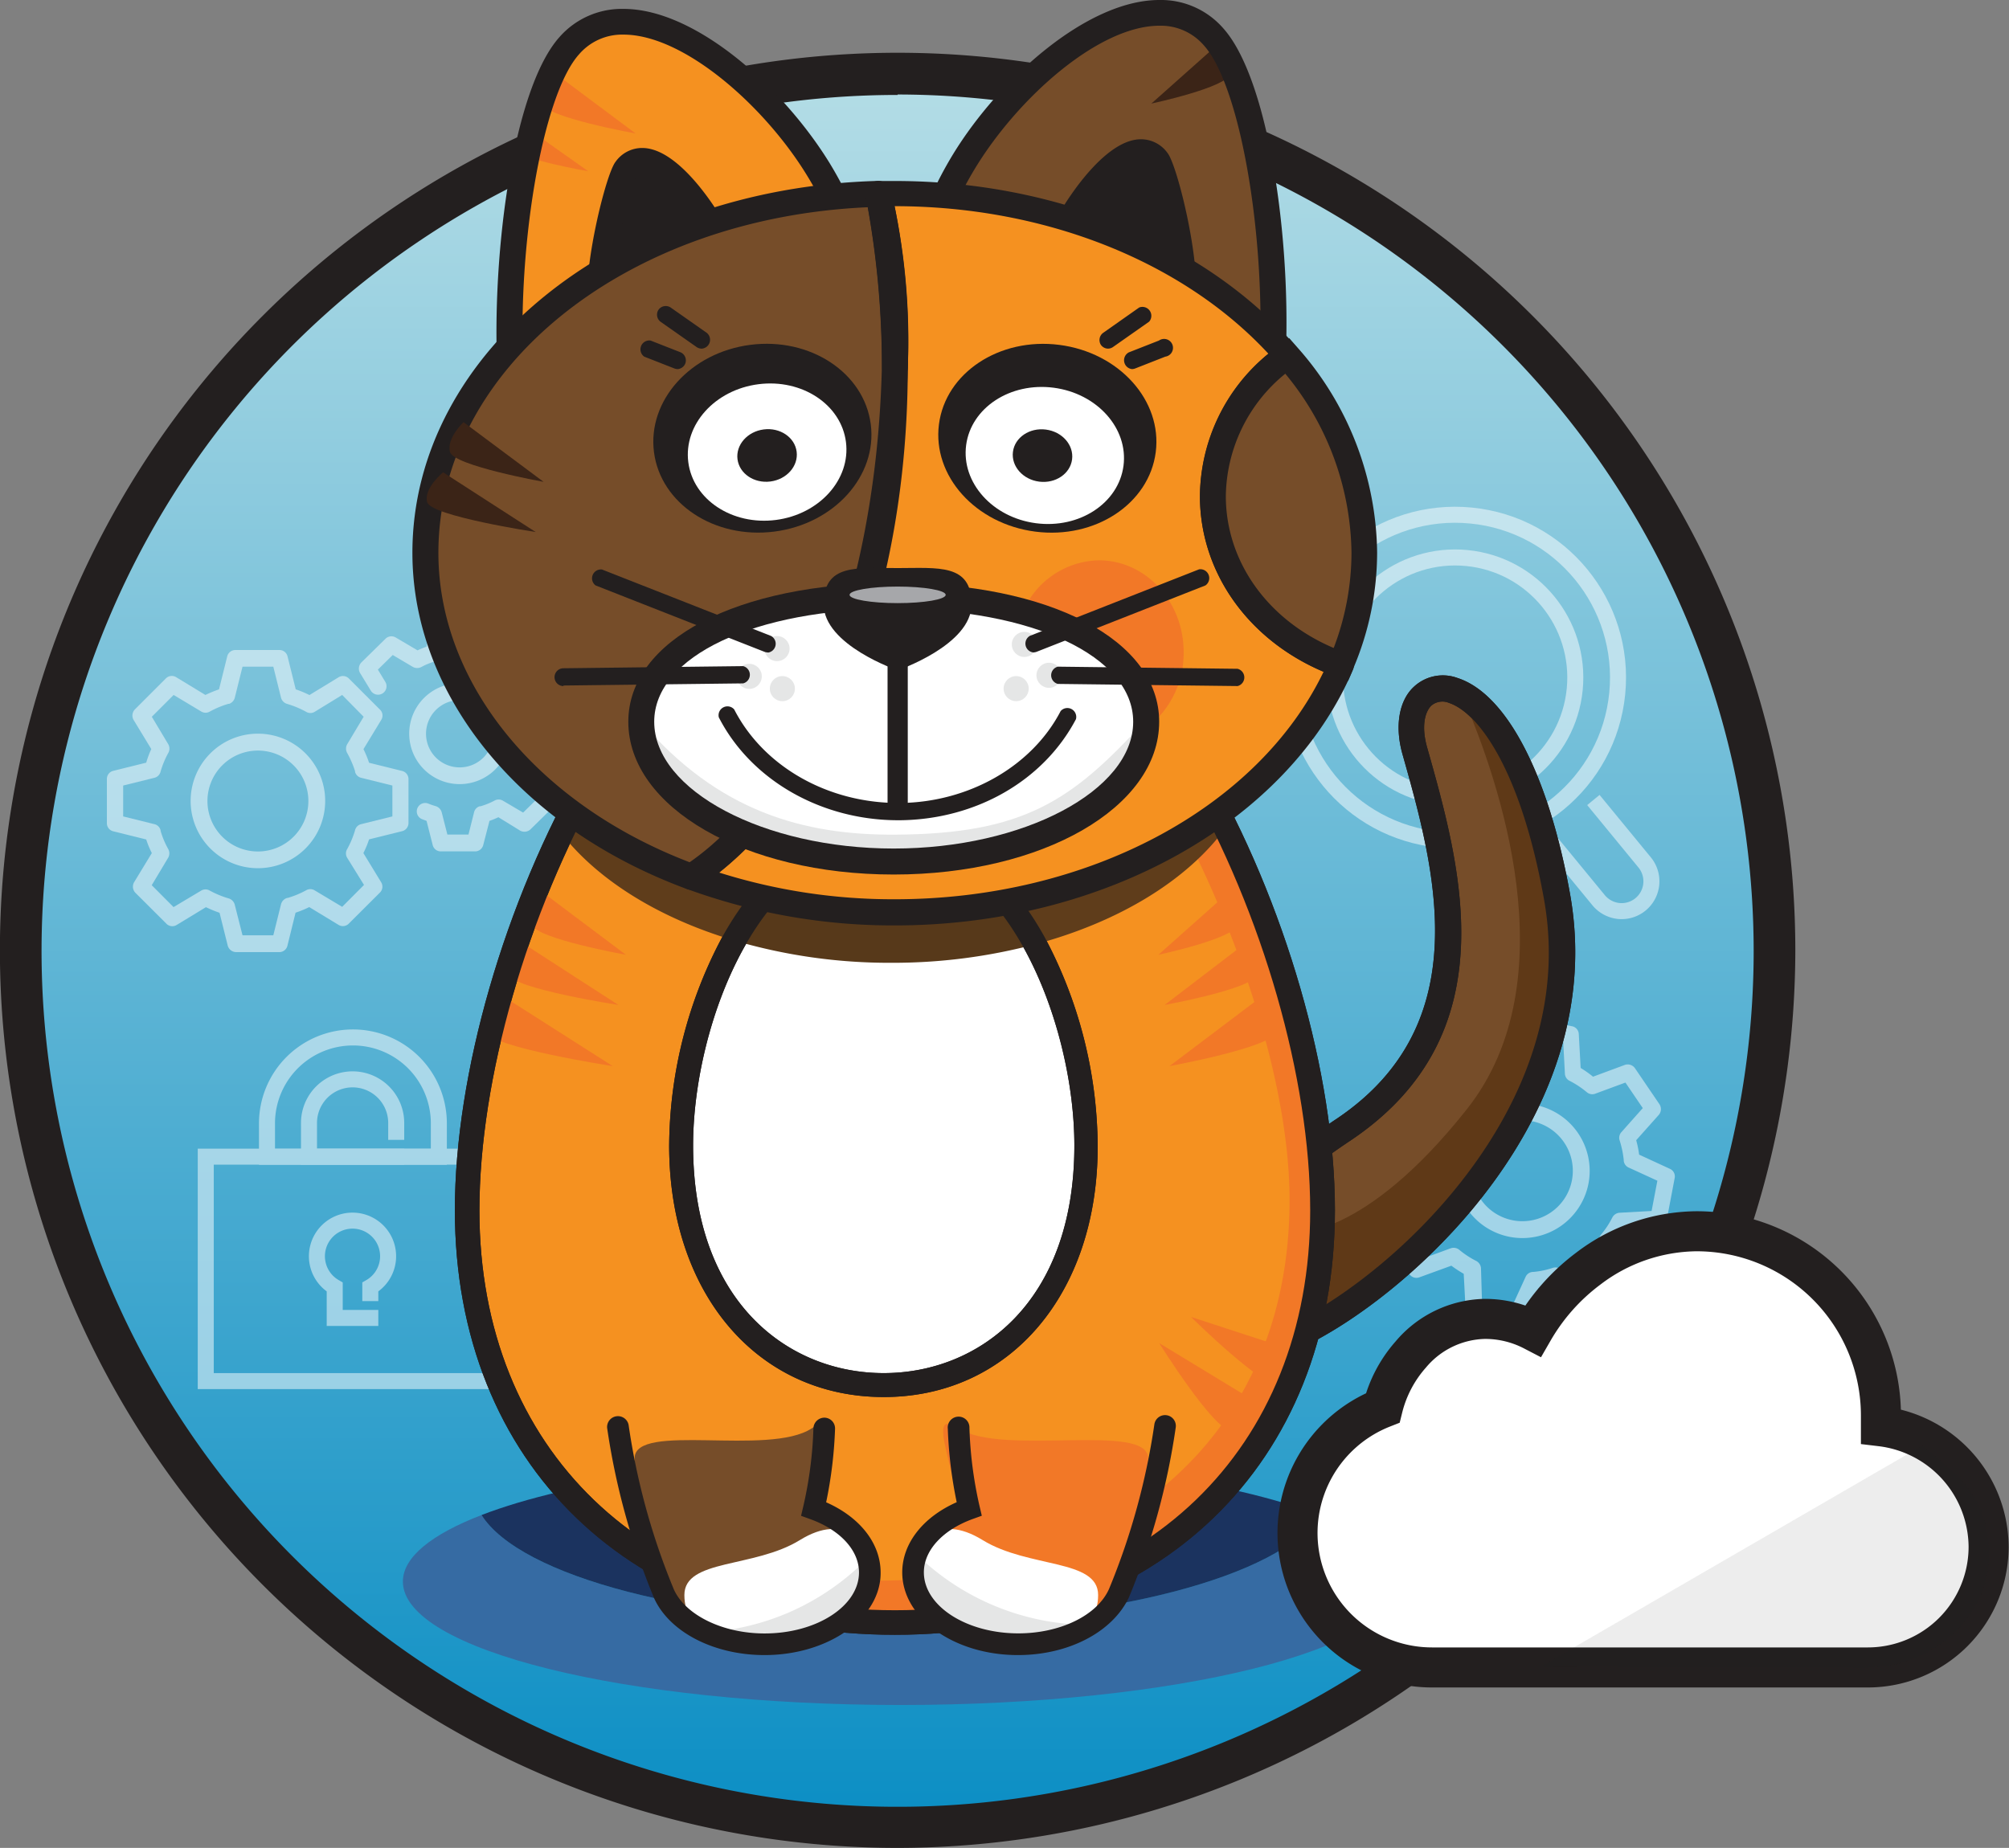 <svg xmlns="http://www.w3.org/2000/svg" xmlns:xlink="http://www.w3.org/1999/xlink" viewBox="0 0 225.74 207.67"><rect x="0" y="0" width="225.74" height="207.67" fill="#808080" stroke="none"/><defs><style>.cls-1,.cls-5{fill:none;}.cls-2{fill:url(#linear-gradient);}.cls-3{clip-path:url(#clip-path);}.cls-4{opacity:0.5;}.cls-5{stroke:#fff;stroke-linecap:square;stroke-width:1.8px;}.cls-20,.cls-5{stroke-miterlimit:10;}.cls-20,.cls-6{fill:#fff;}.cls-21,.cls-7{fill:#231f1f;}.cls-8{fill:#366ba3;}.cls-9{fill:#1b335f;}.cls-10{fill:#764d29;}.cls-11{fill:#5f3917;}.cls-12{fill:#f59120;}.cls-13{fill:#f27827;}.cls-14{fill:#3b2417;}.cls-15{fill:#5f3d1b;}.cls-16{fill:#57391a;}.cls-17{fill:#533417;}.cls-18{fill:#e5e6e6;}.cls-19{fill:#a6a7aa;}.cls-20{stroke:#231f1f;stroke-width:4.5px;}.cls-21{opacity:0.08;}</style><linearGradient id="linear-gradient" x1="100.86" y1="205.33" x2="100.86" y2="8.28" gradientUnits="userSpaceOnUse"><stop offset="0" stop-color="#0b8ec4"></stop><stop offset="1" stop-color="#b4dde6"></stop></linearGradient><clipPath id="clip-path"><circle id="SVGID" class="cls-1" cx="100.86" cy="106.81" r="98.53"></circle></clipPath></defs><g id="Layer_2" data-name="Layer 2"><g id="Layer_1-2" data-name="Layer 1"><circle class="cls-2" cx="100.86" cy="106.81" r="98.53"></circle><g class="cls-3"><g id="_8" data-name="8" class="cls-4"><polyline class="cls-5" points="56.11 133.23 56.11 155.21 23.12 155.21 23.12 129.99 56.11 129.99 56.11 129.99"></polyline><path class="cls-5" d="M30,128v-1.76a9.66,9.66,0,0,1,9.66-9.65h0a9.65,9.65,0,0,1,9.65,9.65V130H30v-2"></path><path class="cls-5" d="M44.52,130h-9.8v-3.8a4.9,4.9,0,0,1,9.8,0v1"></path><path class="cls-5" d="M41.61,145.32v-.68a4,4,0,1,0-4,0v3.47h4"></path></g><g class="cls-4"><path class="cls-5" d="M179.61,90.6l5.19,6.32a3.35,3.35,0,0,1-2.9,5.46,3.38,3.38,0,0,1-2.27-1.21l-7.14-8.69"></path><circle class="cls-5" cx="163.5" cy="76.15" r="13.5" transform="translate(71.82 231.47) rotate(-84.42)"></circle><circle class="cls-5" cx="163.5" cy="76.15" r="18.3" transform="translate(71.82 231.47) rotate(-84.42)"></circle></g><g class="cls-4"><path class="cls-6" d="M29,97.57A7.56,7.56,0,1,1,36.54,90,7.56,7.56,0,0,1,29,97.57Zm0-13.22A5.67,5.67,0,1,0,34.65,90,5.67,5.67,0,0,0,29,84.35Z"></path><path class="cls-6" d="M31.45,107H26.51a1,1,0,0,1-.92-.72l-.92-3.7a14.48,14.48,0,0,1-1.53-.63l-3.29,2a.93.93,0,0,1-1.15-.14l-3.5-3.49a1,1,0,0,1-.14-1.16l2-3.29a10.25,10.25,0,0,1-.63-1.53l-3.71-.92a.93.93,0,0,1-.71-.91V87.54a.93.93,0,0,1,.71-.91l3.71-.92A10.7,10.7,0,0,1,17,84.18l-2-3.29a1,1,0,0,1,.14-1.15l3.5-3.5a.93.93,0,0,1,1.15-.14l3.29,2a14.48,14.48,0,0,1,1.53-.63l.92-3.7a.94.94,0,0,1,.92-.72h4.94a.93.93,0,0,1,.92.72l.92,3.7a11.94,11.94,0,0,1,1.54.64l3.28-2a.93.93,0,0,1,1.15.14l3.5,3.5a.92.92,0,0,1,.14,1.15l-2,3.29a11.2,11.2,0,0,1,.63,1.53l3.71.92a.94.94,0,0,1,.72.91v4.95a.94.94,0,0,1-.72.91l-3.71.92a10.68,10.68,0,0,1-.64,1.54l2,3.28a.94.94,0,0,1-.14,1.16l-3.5,3.49a.93.93,0,0,1-1.15.14l-3.29-2a12.13,12.13,0,0,1-1.54.63l-.91,3.7A.94.94,0,0,1,31.45,107Zm-4.2-1.89h3.46l.87-3.5a1,1,0,0,1,.69-.7h.06a10.4,10.4,0,0,0,2.07-.86.93.93,0,0,1,.94,0l3.11,1.86,2.45-2.46L39,96.38a.93.93,0,0,1,0-.94,10.4,10.4,0,0,0,.89-2.12.93.93,0,0,1,.69-.7l3.51-.87V88.28l-3.51-.87a.93.93,0,0,1-.68-.65.24.24,0,0,1,0-.08A11.15,11.15,0,0,0,39,84.6a1,1,0,0,1,0-.94l1.86-3.11L38.45,78.1,35.35,80a.91.91,0,0,1-.94,0,10.82,10.82,0,0,0-2.13-.89,1,1,0,0,1-.7-.69l-.87-3.5H27.25l-.87,3.5a1,1,0,0,1-.63.68l-.1,0a10.62,10.62,0,0,0-2.08.87.93.93,0,0,1-.94,0L19.51,78.1l-2.45,2.45,1.86,3.11a1,1,0,0,1,0,.94,10.09,10.09,0,0,0-.88,2.12.93.93,0,0,1-.69.69l-3.51.87v3.47l3.51.87a.94.94,0,0,1,.69.67s0,0,0,.07a9.87,9.87,0,0,0,.87,2.07,1,1,0,0,1,0,.94l-1.86,3.11,2.45,2.46,3.12-1.86a.93.93,0,0,1,.94,0,10.65,10.65,0,0,0,2.12.88,1,1,0,0,1,.69.68Z"></path><path class="cls-6" d="M51.65,88.12a5.67,5.67,0,1,1,5.67-5.67A5.67,5.67,0,0,1,51.65,88.12Zm0-9.44a3.78,3.78,0,1,0,3.78,3.77A3.78,3.78,0,0,0,51.65,78.68Z"></path><path class="cls-6" d="M53.37,95.68H49.53a.93.93,0,0,1-.91-.71l-.69-2.72-.51-.19a.94.94,0,0,1,.71-1.75,7.75,7.75,0,0,0,.81.28,1,1,0,0,1,.69.69l.64,2.51h2.37l.63-2.51a.93.93,0,0,1,.63-.67l.1,0a8.33,8.33,0,0,0,1.57-.64.94.94,0,0,1,.92,0l2.29,1.35,1.67-1.64-1.36-2.22a.93.93,0,0,1,0-1,7.13,7.13,0,0,0,.67-1.58,1,1,0,0,1,.69-.68L63,83.6V81.31l-2.56-.63a.94.94,0,0,1-.67-.61l0-.11a7.9,7.9,0,0,0-.65-1.53,1,1,0,0,1,0-1l1.36-2.23-1.67-1.64L56.51,75a1,1,0,0,1-.94,0,7.74,7.74,0,0,0-1.6-.66.94.94,0,0,1-.7-.69l-.63-2.51H50.27l-.64,2.51a.91.91,0,0,1-.63.67l-.1,0a8.24,8.24,0,0,0-1.56.64,1,1,0,0,1-.93,0l-2.28-1.35-1.67,1.64.83,1.37a.95.95,0,1,1-1.62,1l-1.22-2a1,1,0,0,1,.15-1.17l2.72-2.67a.94.94,0,0,1,1.14-.14l2.46,1.45a7.92,7.92,0,0,1,1-.41l.69-2.72a.93.93,0,0,1,.91-.71h3.84a.94.94,0,0,1,.92.71L55,72.66a8.69,8.69,0,0,1,1,.41l2.45-1.45a1,1,0,0,1,1.15.14l2.72,2.67a1,1,0,0,1,.14,1.17L61,78c.15.32.28.64.4,1l2.77.68a.94.94,0,0,1,.72.92v3.78a.94.94,0,0,1-.72.91l-2.77.68a8,8,0,0,1-.41,1l1.47,2.4a1,1,0,0,1-.14,1.17l-2.72,2.67a1,1,0,0,1-1.15.14L56,91.84a8.74,8.74,0,0,1-1,.41L54.29,95A.94.94,0,0,1,53.37,95.68Z"></path></g><g class="cls-4"><path class="cls-6" d="M169.64,139a7.55,7.55,0,1,1,8.85-6A7.56,7.56,0,0,1,169.64,139Zm2.48-13a5.67,5.67,0,1,0,4.51,6.64A5.68,5.68,0,0,0,172.12,126Z"></path><path class="cls-6" d="M170.3,148.76l-4.86-.93a1,1,0,0,1-.77-.88l-.2-3.8a13.3,13.3,0,0,1-1.39-.91l-3.6,1.31a.94.94,0,0,1-1.1-.35l-2.78-4.09a1,1,0,0,1,.07-1.16l2.55-2.86a11.48,11.48,0,0,1-.33-1.63l-3.47-1.6a.94.94,0,0,1-.53-1l.93-4.85a.94.94,0,0,1,.87-.77l3.82-.21a11.26,11.26,0,0,1,.9-1.38L159.1,120a1,1,0,0,1,.35-1.11l4.09-2.78a1,1,0,0,1,1.16.08l2.87,2.55a12.25,12.25,0,0,1,1.62-.34l1.59-3.46a1,1,0,0,1,1-.54l4.86.93a.94.94,0,0,1,.76.88l.21,3.81A11.92,11.92,0,0,1,179,121l3.59-1.33a1,1,0,0,1,1.11.36l2.78,4.09a1,1,0,0,1-.08,1.16l-2.55,2.86a11.35,11.35,0,0,1,.33,1.62l3.47,1.6a.93.93,0,0,1,.53,1l-.92,4.85a1,1,0,0,1-.88.77l-3.81.2a12,12,0,0,1-.92,1.4l1.33,3.59a1,1,0,0,1-.36,1.11l-4.09,2.77a1,1,0,0,1-1.16-.07l-2.86-2.55a11.07,11.07,0,0,1-1.62.33l-1.6,3.46A.94.94,0,0,1,170.3,148.76Zm-3.78-2.65,3.41.65,1.5-3.28a.94.94,0,0,1,.81-.54h.06a9.48,9.48,0,0,0,2.19-.46.94.94,0,0,1,.92.2l2.71,2.41,2.87-2-1.26-3.4a1,1,0,0,1,.16-.93,10,10,0,0,0,1.27-1.92,1,1,0,0,1,.81-.55l3.61-.2.65-3.4L183,131.21a.94.94,0,0,1-.55-.76v-.09a10.89,10.89,0,0,0-.46-2.2.94.94,0,0,1,.19-.92l2.41-2.71-1.95-2.87-3.39,1.25a.94.94,0,0,1-.93-.15,10.52,10.52,0,0,0-1.92-1.28.94.94,0,0,1-.56-.81l-.19-3.6-3.41-.65-1.51,3.28a1,1,0,0,1-.75.54h-.1a10.75,10.75,0,0,0-2.2.46,1,1,0,0,1-.93-.19l-2.7-2.41-2.88,2,1.25,3.41a1,1,0,0,1-.16.92A10.52,10.52,0,0,0,161,126.3a.94.94,0,0,1-.8.56l-3.61.2-.65,3.4,3.28,1.51a1,1,0,0,1,.54.79.17.17,0,0,1,0,.07,9.79,9.79,0,0,0,.46,2.2.94.94,0,0,1-.2.92l-2.41,2.7,2,2.88,3.41-1.25a1,1,0,0,1,.93.16,10.18,10.18,0,0,0,1.91,1.26,1,1,0,0,1,.55.81Z"></path></g></g><path class="cls-7" d="M100.86,207.67A100.87,100.87,0,1,1,201.73,106.81,101,101,0,0,1,100.86,207.67Zm0-197a96.19,96.19,0,1,0,96.19,96.19A96.3,96.3,0,0,0,100.86,10.62Z"></path><path class="cls-8" d="M148.27,170.26c-4.32,6.88-23.75,12.08-47.08,12.08s-42.76-5.2-47.08-12.08c-5.59,2.16-8.84,4.72-8.84,7.48,0,7.66,25,13.87,55.92,13.87s55.93-6.21,55.93-13.87C157.12,175,153.86,172.42,148.27,170.26Z"></path><path class="cls-9" d="M101.19,182.34c23.33,0,42.76-5.2,47.08-12.08-10-3.84-27.31-6.39-47.08-6.39s-37.13,2.55-47.08,6.39C58.43,177.14,77.86,182.34,101.19,182.34Z"></path><path class="cls-10" d="M140.79,135A79,79,0,0,1,151,126.94c16.41-11.07,11.91-28.45,7.93-42.55-2.83-10,10.76-12.75,16,16.36,5.15,28.64-26.55,51.11-35,51.11"></path><path class="cls-7" d="M139.86,153.31a1.46,1.46,0,1,1,0-2.91c4,0,14.79-6.15,23.17-16.18,6.17-7.37,13-19.12,10.45-33.22-2.61-14.51-7.37-20.91-10.65-22a1.91,1.91,0,0,0-2,.3c-.68.66-1.16,2.23-.48,4.67,3.85,13.61,9.11,32.26-8.52,44.15a77.2,77.2,0,0,0-10,7.89,1.46,1.46,0,0,1-2-2.08,81.14,81.14,0,0,1,10.41-8.23c15.88-10.71,10.95-28.18,7.35-40.94-.88-3.12-.41-6,1.26-7.56a4.77,4.77,0,0,1,4.94-1c5.49,1.78,10.21,10.84,12.62,24.23,2.73,15.21-4.52,27.75-11.08,35.6C156.65,146.39,145.17,153.31,139.86,153.31Z"></path><path class="cls-11" d="M164.67,79c3.44,8.21,11.76,31,.15,45.66s-19.39,13.88-19.39,13.88l1.12,11.09c12.24-6.31,32.56-25.56,28.36-48.92C172.15,85.37,168.44,80.26,164.67,79Z"></path><path class="cls-7" d="M139.86,153.31a1.46,1.46,0,1,1,0-2.91c4,0,14.79-6.15,23.17-16.18,6.17-7.37,13-19.12,10.45-33.22-2.61-14.51-7.37-20.91-10.65-22a1.91,1.91,0,0,0-2,.3c-.68.66-1.16,2.23-.48,4.67,3.85,13.61,9.11,32.26-8.52,44.15a77.2,77.2,0,0,0-10,7.89,1.46,1.46,0,0,1-2-2.08,81.14,81.14,0,0,1,10.41-8.23c15.88-10.71,10.95-28.18,7.35-40.94-.88-3.12-.41-6,1.26-7.56a4.77,4.77,0,0,1,4.94-1c5.49,1.78,10.21,10.84,12.62,24.23,2.73,15.21-4.52,27.75-11.08,35.6C156.65,146.39,145.17,153.31,139.86,153.31Z"></path><path class="cls-12" d="M148.61,136c0,29.67-21.52,46.3-48.06,46.3S52.49,165.71,52.49,136,74,60.09,100.55,60.09,148.61,106.37,148.61,136Z"></path><path class="cls-7" d="M100.55,183.72C71,183.72,51.11,164.56,51.11,136c0-30.54,22.15-77.33,49.44-77.33S150,105.5,150,136C150,164.56,130.12,183.72,100.55,183.72Zm0-122.25c-6.69,0-19.83,3.4-32.78,26.15-8.57,15.06-13.9,33.61-13.9,48.42,0,26.87,18.76,44.92,46.68,44.92s46.67-18.05,46.67-44.92c0-14.81-5.32-33.36-13.89-48.42C120.38,64.87,107.23,61.47,100.55,61.47Z"></path><path class="cls-13" d="M100.55,60.09c-.32,0-.64,0-1,0,20.64,1.09,45.35,47.69,45.35,74.77,0,27.41-20.63,42.77-46.08,42.77-9.53,0-18.19-.14-25.37-2.28a53,53,0,0,0,27.06,6.94c26.54,0,48.06-16.63,48.06-46.3S127.09,60.09,100.55,60.09Z"></path><path class="cls-13" d="M137.71,100.58l-7.55,6.72s8.54-1.82,8.88-3.36S137.71,100.58,137.71,100.58Z"></path><path class="cls-13" d="M139.65,106.22l-8.79,6.72s9.93-1.82,10.33-3.36S139.65,106.22,139.65,106.22Z"></path><path class="cls-13" d="M141.69,112.05l-10.28,7.76s11.61-2.11,12.08-3.88S141.69,112.05,141.69,112.05Z"></path><path class="cls-13" d="M141.25,157.62l-11-6.68s6.26,10,8.08,9.79S141.25,157.62,141.25,157.62Z"></path><path class="cls-13" d="M146.08,152l-12.25-4s8.39,8.31,10.11,7.67S146.08,152,146.08,152Z"></path><path class="cls-13" d="M61.38,100.58l8.95,6.72s-10.12-1.82-10.52-3.36S61.38,100.58,61.38,100.58Z"></path><path class="cls-13" d="M59.09,106.22l10.4,6.72s-11.76-1.82-12.23-3.36S59.09,106.22,59.09,106.22Z"></path><path class="cls-13" d="M56.67,112.05l12.18,7.76s-13.76-2.11-14.31-3.88S56.67,112.05,56.67,112.05Z"></path><path class="cls-6" d="M122.06,128.68c0,14.38-8,26.93-22.76,26.93s-22.77-12.55-22.77-26.93,8-34.88,22.77-34.88S122.06,114.3,122.06,128.68Z"></path><path class="cls-7" d="M99.3,157c-14.2,0-24.11-11.62-24.11-28.27a50.47,50.47,0,0,1,6-23.49c4.57-8.21,11-12.73,18.08-12.73s13.5,4.52,18.07,12.73a50.47,50.47,0,0,1,6,23.49C123.4,145.33,113.49,157,99.3,157Zm0-61.8c-13.8,0-21.42,19.83-21.42,33.53,0,17.67,10.75,25.58,21.42,25.58s21.42-7.91,21.42-25.58C120.72,115,113.09,95.15,99.3,95.15Z"></path><path class="cls-10" d="M142.87,42.65c-.19,2.41-4.69-.74-6.23,1L105.2,24.43a39.79,39.79,0,0,1,3.15-6.34c6.63-10.85,20.89-21.87,28-13.92C141.25,9.59,143.93,28.63,142.87,42.65Z"></path><path class="cls-14" d="M136.92,4.92l-7.55,6.72s8.54-1.82,8.88-3.36S136.92,4.92,136.92,4.92Z"></path><path class="cls-7" d="M136.92,45.53l-1-.64L103.4,25l.44-1.14a42.68,42.68,0,0,1,3.27-6.56C112.24,8.93,122.11,0,130.27,0a9.28,9.28,0,0,1,7.19,3.19c5.36,6,7.92,25.65,6.86,39.57a2.41,2.41,0,0,1-2.61,2.3,10.08,10.08,0,0,1-1.92-.27,10,10,0,0,0-1.64-.24.93.93,0,0,0-.42.06Zm1.23-3.89a11.42,11.42,0,0,1,2.22.3c.38.07.77.15,1.07.18,1-14.43-1.94-32.29-6.15-37a6.39,6.39,0,0,0-5-2.23c-6.85,0-15.89,8.11-20.67,15.94a38.52,38.52,0,0,0-2.58,5l29.6,18.09A3.83,3.83,0,0,1,138.15,41.64Z"></path><path class="cls-7" d="M132.9,33.11c-.06.8-13.26-7-13.26-7a14.23,14.23,0,0,1,1-2.11c2.21-3.61,6.85-9.22,9.35-5.95C130.7,19,133.25,28.44,132.9,33.11Z"></path><path class="cls-7" d="M132.8,34.62c-.41,0-1.63,0-13.9-7.21l-1.07-.63.45-1.16a15.91,15.91,0,0,1,1.16-2.34c1.1-1.79,5-7.63,8.76-7.63a3.67,3.67,0,0,1,3,1.56c1.07,1.39,3.52,11.33,3.16,16A1.52,1.52,0,0,1,132.8,34.62Zm-11.3-9.06c3.79,2.2,7.76,4.41,9.94,5.49a49.44,49.44,0,0,0-2.61-12.14.71.71,0,0,0-.63-.35c-1.38,0-4.13,2.74-6.27,6.24C121.78,25.05,121.64,25.3,121.5,25.56Z"></path><path class="cls-12" d="M57.46,43.62c.19,2.41,4.69-.74,6.22,1L95.13,25.4A40.21,40.21,0,0,0,92,19.06C85.35,8.21,71.09-2.81,64,5.14,59.08,10.56,56.4,29.6,57.46,43.62Z"></path><path class="cls-13" d="M62.42,8.28l9,6.72s-10.12-1.82-10.53-3.36S62.42,8.28,62.42,8.28Z"></path><path class="cls-13" d="M59.26,14.41l6.83,4.83s-7.71-1.31-8-2.42S59.26,14.41,59.26,14.41Z"></path><path class="cls-7" d="M63.42,46.48l-.83-.9a1.19,1.19,0,0,0-.41,0,9.89,9.89,0,0,0-1.64.23,10.08,10.08,0,0,1-1.92.27h0A2.4,2.4,0,0,1,56,43.73C55,29.81,57.5,10.14,62.87,4.16A9.32,9.32,0,0,1,70.06,1c8.16,0,18,8.93,23.16,17.33a42.78,42.78,0,0,1,3.27,6.57L96.93,26ZM70.06,3.89a6.38,6.38,0,0,0-5,2.22c-4.21,4.69-7.17,22.57-6.15,37,.3,0,.69-.12,1.07-.19a7,7,0,0,1,3.75,0L93.31,24.8a38.52,38.52,0,0,0-2.58-5C86,12,76.9,3.89,70.06,3.89Z"></path><path class="cls-7" d="M67.43,34.08c.06.8,13.26-7,13.26-7a13.81,13.81,0,0,0-1-2.11c-2.2-3.61-6.84-9.22-9.34-6C69.63,19.94,67.08,29.41,67.43,34.08Z"></path><path class="cls-7" d="M67.54,35.59h0A1.52,1.52,0,0,1,66,34.19c-.36-4.68,2.09-14.62,3.16-16a3.66,3.66,0,0,1,3-1.56c3.8,0,7.66,5.84,8.76,7.63a15.91,15.91,0,0,1,1.16,2.34l.45,1.16-1.07.63C69.2,35.57,67.94,35.59,67.54,35.59Zm4.59-16.06c-.13,0-.36,0-.67.42A49.89,49.89,0,0,0,68.89,32c2.18-1.09,6.15-3.3,9.93-5.5q-.19-.39-.42-.75C76.26,22.28,73.51,19.53,72.13,19.53Z"></path><path class="cls-1" d="M100.55,41.3c-.61,26.15-9.5,48.46-22.87,57.23C91.05,89.76,100.55,67.45,100.55,41.3Z"></path><path class="cls-15" d="M113.14,101.27a32.57,32.57,0,0,1,3.2,4.85c9.46-2.53,17.1-7.23,21.38-13.09-.32-.68-.65-1.34-1-2a57.66,57.66,0,0,1-23.59,10.23Z"></path><path class="cls-15" d="M82.49,105.69a33,33,0,0,1,3.22-4.75,57.49,57.49,0,0,1-21.56-9.5c-.38.73-.72,1.46-1.08,2.2C67.18,98.92,74.06,103.19,82.49,105.69Z"></path><path class="cls-16" d="M100.17,102.51a66.06,66.06,0,0,1-14.46-1.57h0a33,33,0,0,0-3.22,4.75h0a61.57,61.57,0,0,0,17.67,2.51,62.3,62.3,0,0,0,16.17-2.08h0a32.57,32.57,0,0,0-3.2-4.85A67.85,67.85,0,0,1,100.17,102.51Z"></path><path class="cls-7" d="M99.3,157c-14.2,0-24.11-11.62-24.11-28.27a50.47,50.47,0,0,1,6-23.49c4.57-8.21,11-12.73,18.08-12.73s13.5,4.52,18.07,12.73a50.47,50.47,0,0,1,6,23.49C123.4,145.33,113.49,157,99.3,157Zm0-61.8c-13.8,0-21.42,19.83-21.42,33.53,0,17.67,10.75,25.58,21.42,25.58s21.42-7.91,21.42-25.58C120.72,115,113.09,95.15,99.3,95.15Z"></path><path class="cls-17" d="M140.48,87.89A47.74,47.74,0,0,1,136.74,91c.33.66.66,1.32,1,2A19.74,19.74,0,0,0,140.48,87.89Z"></path><path class="cls-7" d="M100.55,183.72C71,183.72,51.11,164.56,51.11,136c0-30.54,22.15-77.33,49.44-77.33S150,105.5,150,136C150,164.56,130.12,183.72,100.55,183.72Zm0-122.25c-6.69,0-19.83,3.4-32.78,26.15-8.57,15.06-13.9,33.61-13.9,48.42,0,26.87,18.76,44.92,46.68,44.92s46.67-18.05,46.67-44.92c0-14.81-5.32-33.36-13.89-48.42C120.38,64.87,107.23,61.47,100.55,61.47Z"></path><path class="cls-12" d="M136.28,55.74A19.61,19.61,0,0,1,144.64,40C135.21,29,119,21.75,100.55,21.75c-.62,0-1.24,0-1.85,0a72.43,72.43,0,0,1,1.85,19.51c0,26.15-9.5,48.46-22.87,57.23a66.26,66.26,0,0,0,22.87,4c23.4,0,43.23-11.67,50.13-27.82C142.25,71.7,136.28,64.35,136.28,55.74Z"></path><path class="cls-7" d="M100.55,104A67.33,67.33,0,0,1,77.18,99.9a1.47,1.47,0,0,1-.3-2.59c13.29-8.71,22.21-31.22,22.21-56a70.79,70.79,0,0,0-1.8-19.15,1.45,1.45,0,0,1,1.37-1.82h.27c.54,0,1.08,0,1.62,0,18.22,0,35.11,7,45.19,18.73a1.47,1.47,0,0,1-.24,2.13,18.11,18.11,0,0,0-7.76,14.59c0,7.78,5.27,14.68,13.43,17.58a1.42,1.42,0,0,1,.84.79,1.4,1.4,0,0,1,0,1.15C144.68,92.43,124,104,100.55,104ZM80.81,98.06a64.86,64.86,0,0,0,19.74,3c21.66,0,40.78-10.21,48.17-25.56-8.49-3.6-13.89-11.2-13.89-19.75a20.79,20.79,0,0,1,7.69-16c-9.64-10.41-25.19-16.58-42-16.58h0A77.79,77.79,0,0,1,102,41.33C102,66,93.77,87.82,80.81,98.06Z"></path><path class="cls-10" d="M100.55,41.3A102.54,102.54,0,0,0,98.7,21.79c-28.27.74-50.9,18.51-50.9,40.34,0,16,12.2,29.88,29.88,36.4C91.05,89.76,99.94,67.45,100.55,41.3Z"></path><path class="cls-7" d="M77.68,100a1.43,1.43,0,0,1-.5-.09C58.45,93,46.34,78.16,46.34,62.13c0-22.66,23-41,52.32-41.8a1.47,1.47,0,0,1,1.47,1.18A104.23,104.23,0,0,1,102,41.3c-.62,26.55-9.85,49.48-23.53,58.45A1.44,1.44,0,0,1,77.68,100ZM97.5,23.29c-27.15,1.2-48.24,18.08-48.24,38.84,0,14.6,11.05,28.19,28.23,34.77,12.57-8.74,21-30.45,21.6-55.64A101.86,101.86,0,0,0,97.5,23.29Z"></path><path class="cls-14" d="M52.08,47.44l9,6.71s-10.12-1.82-10.52-3.36S52.08,47.44,52.08,47.44Z"></path><path class="cls-14" d="M49.79,53.08l10.4,6.71S48.43,58,48,56.44,49.79,53.08,49.79,53.08Z"></path><path class="cls-13" d="M133,73.29c0-5.7-4.26-10.32-9.52-10.32a9.49,9.49,0,0,0-8.55,5.8c8.31,2.28,13.89,6.6,13.89,12.34,0,.26,0,.52-.07.77A10.55,10.55,0,0,0,133,73.29Z"></path><path class="cls-10" d="M98.7,21.79a102.54,102.54,0,0,1,1.85,19.51A72.43,72.43,0,0,0,98.7,21.79Z"></path><path class="cls-7" d="M100.55,42.76h0a1.46,1.46,0,0,1-1.44-1.46,100.79,100.79,0,0,0-1.82-19.23,1.46,1.46,0,0,1,2.84-.65A74,74,0,0,1,102,41.33,1.47,1.47,0,0,1,100.55,42.76Z"></path><path class="cls-10" d="M144.64,40a19.61,19.61,0,0,0-8.36,15.77c0,8.61,6,16,14.4,18.95a31.78,31.78,0,0,0,2.61-12.56A33.89,33.89,0,0,0,144.64,40Z"></path><path class="cls-7" d="M151.48,76.52l-1.29-.46c-9.33-3.31-15.36-11.28-15.36-20.32a21,21,0,0,1,8.95-16.94l1.08-.8.88,1a35.25,35.25,0,0,1,9,23.11A33.3,33.3,0,0,1,152,75.26ZM144.42,42a18,18,0,0,0-6.68,13.75c0,7.36,4.71,13.93,12.12,17.07a30.14,30.14,0,0,0,2-10.68A32.1,32.1,0,0,0,144.42,42Z"></path><ellipse class="cls-7" cx="85.66" cy="49.25" rx="12.28" ry="10.58" transform="translate(-5.56 11.28) rotate(-7.3)"></ellipse><ellipse class="cls-6" cx="86.19" cy="50.81" rx="8.93" ry="7.69" transform="translate(-5.75 11.36) rotate(-7.3)"></ellipse><ellipse class="cls-7" cx="86.19" cy="51.19" rx="3.35" ry="2.95" transform="translate(-5.79 11.33) rotate(-7.28)"></ellipse><path class="cls-7" d="M76.14,41.48a1.15,1.15,0,0,1-.36-.07l-3.39-1.33a1,1,0,0,1,.71-1.81l3.39,1.33A1,1,0,0,1,77,40.86,1,1,0,0,1,76.14,41.48Z"></path><path class="cls-7" d="M78.83,39.18a1,1,0,0,1-.56-.18l-4.06-2.85A1,1,0,0,1,74,34.8a1,1,0,0,1,1.36-.24l4.06,2.85a1,1,0,0,1-.56,1.77Z"></path><ellipse class="cls-7" cx="117.68" cy="49.25" rx="10.58" ry="12.28" transform="translate(53.88 159.72) rotate(-82.7)"></ellipse><ellipse class="cls-6" cx="117.14" cy="50.81" rx="7.69" ry="8.93" transform="matrix(0.13, -0.99, 0.99, 0.13, 51.87, 160.55)"></ellipse><ellipse class="cls-7" cx="117.14" cy="51.19" rx="2.95" ry="3.35" transform="translate(51.52 160.91) rotate(-82.72)"></ellipse><path class="cls-7" d="M127.2,41.48a1,1,0,0,1-.36-1.88l3.39-1.33a1,1,0,1,1,.71,1.81l-3.39,1.33A1,1,0,0,1,127.2,41.48Z"></path><path class="cls-7" d="M124.5,39.18a1,1,0,0,1-.79-.41,1,1,0,0,1,.24-1.36L128,34.56a1,1,0,0,1,1.12,1.59L125.06,39A1,1,0,0,1,124.5,39.18Z"></path><path class="cls-6" d="M128.79,81.11c0,8.68-12.7,15.71-28.37,15.71s-28.37-7-28.37-15.71S84.75,67,100.42,67,128.79,72.44,128.79,81.11Z"></path><path class="cls-18" d="M100.58,93.8c-10.28.06-19.89-2.59-28.53-12.69.7,10.59,13.63,15.25,28.15,15.25,15.67,0,27-6,28.37-15.25C120.48,89.94,115.11,93.72,100.58,93.8Z"></path><path class="cls-7" d="M100.92,92.18c-8.65,0-16.53-4.51-20.15-11.56a1,1,0,0,1,1.73-.89C85.79,86.14,93,90.24,100.92,90.24h.26c7.71-.09,14.79-4.14,18-10.33a1,1,0,0,1,1.72.91c-3.64,6.91-11.21,11.26-19.74,11.36Z"></path><path class="cls-7" d="M100.42,98.28c-16.72,0-29.82-7.54-29.82-17.17,0-9.18,12.26-15.6,29.82-15.6s29.83,6.42,29.83,15.6C130.25,90.74,117.15,98.28,100.42,98.28Zm0-29.86c-15.59,0-26.91,5.34-26.91,12.69,0,7.73,12.32,14.25,26.91,14.25s26.91-6.52,26.91-14.25C127.33,73.76,116,68.42,100.42,68.42Z"></path><rect class="cls-7" x="99.73" y="72.89" width="2.27" height="18.81"></rect><path class="cls-7" d="M109.17,67.91c0,4.59-8.31,7.42-8.31,7.42s-8.31-2.83-8.31-7.42,3.72-4.07,8.31-4.07S109.17,63.32,109.17,67.91Z"></path><ellipse class="cls-19" cx="100.86" cy="66.85" rx="5.4" ry="0.93"></ellipse><path class="cls-13" d="M129,163.87c0,4.08-1.85,21.46-12.28,20.18-5.63-.7-13.63-9.5-10.25-11.78,3.58-2.43-3.59-14.93,1.24-11.75S129,159.79,129,163.87Z"></path><path class="cls-6" d="M123.39,179.25c0,4.08-3.85,5.53-9.9,5.53s-10.94-3.31-10.94-7.39,2.72-7.48,7.87-4.31S123.39,175.17,123.39,179.25Z"></path><path class="cls-18" d="M112.84,180.89a27.82,27.82,0,0,1-9.89-6.25,5.76,5.76,0,0,0-.4,2.06c0,4.46,5.3,8.08,11.83,8.08a15.09,15.09,0,0,0,8-2.18A27.75,27.75,0,0,1,112.84,180.89Z"></path><path class="cls-7" d="M114.38,186c-7.19,0-13-4.17-13-9.29,0-3.25,2.32-6.21,6.12-7.89a48.5,48.5,0,0,1-1-8.25,1.22,1.22,0,1,1,2.43-.09,45.6,45.6,0,0,0,1.14,8.8l.25,1.06-1,.36c-3.39,1.23-5.51,3.53-5.51,6,0,3.78,4.77,6.86,10.62,6.86,4.67,0,8.86-2,10.19-5a77.57,77.57,0,0,0,5.09-18.49,1.21,1.21,0,1,1,2.4.35,79.07,79.07,0,0,1-5.26,19.1C125,183.42,120.06,186,114.38,186Z"></path><path class="cls-10" d="M71.31,163.87c0,4.08,1.85,21.46,12.27,20.18,5.63-.7,13.64-9.5,10.26-11.78-3.58-2.43,2.2-14.93-2.63-11.75S71.31,159.79,71.31,163.87Z"></path><path class="cls-6" d="M76.9,179.25c0,4.08,3.85,5.53,9.89,5.53s10.95-3.31,10.95-7.39-2.73-7.48-7.87-4.31S76.9,175.17,76.9,179.25Z"></path><path class="cls-18" d="M88.5,181.27a28,28,0,0,0,9.55-6.75,5.68,5.68,0,0,1,.51,2c.23,4.46-4.88,8.34-11.4,8.68A15.11,15.11,0,0,1,79,183.46,28,28,0,0,0,88.5,181.27Z"></path><path class="cls-7" d="M85.91,186c-5.68,0-10.67-2.57-12.41-6.39a79.93,79.93,0,0,1-5.28-19.14,1.22,1.22,0,0,1,2.41-.35,77,77,0,0,0,5.1,18.53c1.32,2.88,5.51,4.92,10.18,4.92,5.85,0,10.61-3.08,10.61-6.86,0-2.48-2.11-4.78-5.51-6l-1-.36.25-1.06a44.84,44.84,0,0,0,1.14-8.8,1.24,1.24,0,0,1,1.26-1.17,1.21,1.21,0,0,1,1.17,1.26,48.5,48.5,0,0,1-1,8.25c3.81,1.68,6.12,4.63,6.12,7.89C99,181.82,93.1,186,85.91,186Z"></path><circle class="cls-18" cx="117.87" cy="75.89" r="1.41"></circle><circle class="cls-18" cx="115.1" cy="72.42" r="1.41"></circle><circle class="cls-18" cx="114.18" cy="77.39" r="1.41"></circle><circle class="cls-18" cx="84.19" cy="76.01" r="1.41"></circle><circle class="cls-18" cx="87.91" cy="77.39" r="1.41"></circle><circle class="cls-18" cx="87.31" cy="72.89" r="1.41"></circle><path class="cls-7" d="M139.06,77.1h0l-20.19-.24a1,1,0,0,1,0-1.94l20.19.24a1,1,0,0,1,0,1.94Z"></path><path class="cls-7" d="M116.1,73.32a1,1,0,0,1-.36-1.87l19-7.47a1,1,0,0,1,.71,1.81l-19,7.47A1.12,1.12,0,0,1,116.1,73.32Z"></path><path class="cls-7" d="M63.31,77.1a1,1,0,0,1-1-1,1,1,0,0,1,1-1l20.19-.24h0a1,1,0,0,1,0,1.94l-20.19.24Z"></path><path class="cls-7" d="M86.27,73.32a1.12,1.12,0,0,1-.35-.06l-19-7.47A1,1,0,0,1,67.64,64l19,7.47a1,1,0,0,1-.36,1.87Z"></path><path class="cls-20" d="M211.35,160.29c0-.45,0-.88,0-1.21a20.71,20.71,0,0,0-20.71-20.71,20.33,20.33,0,0,0-12.2,4.22,23.08,23.08,0,0,0-6.16,6.95,11.72,11.72,0,0,0-5.44-1.32,11.15,11.15,0,0,0-8.32,4,14.2,14.2,0,0,0-3.15,6,15.11,15.11,0,0,0,5.53,29.17v0h49v0a13.57,13.57,0,0,0,13.55-13.55A13.73,13.73,0,0,0,211.35,160.29Z"></path><path class="cls-21" d="M209.94,187.38v0c7.47,0,14.08-6.1,13.55-13.55-.41-5.86-3.3-7.95-7.47-11.38L173.1,187.31C173,187.38,209.94,187.38,209.94,187.38Z"></path></g></g></svg>